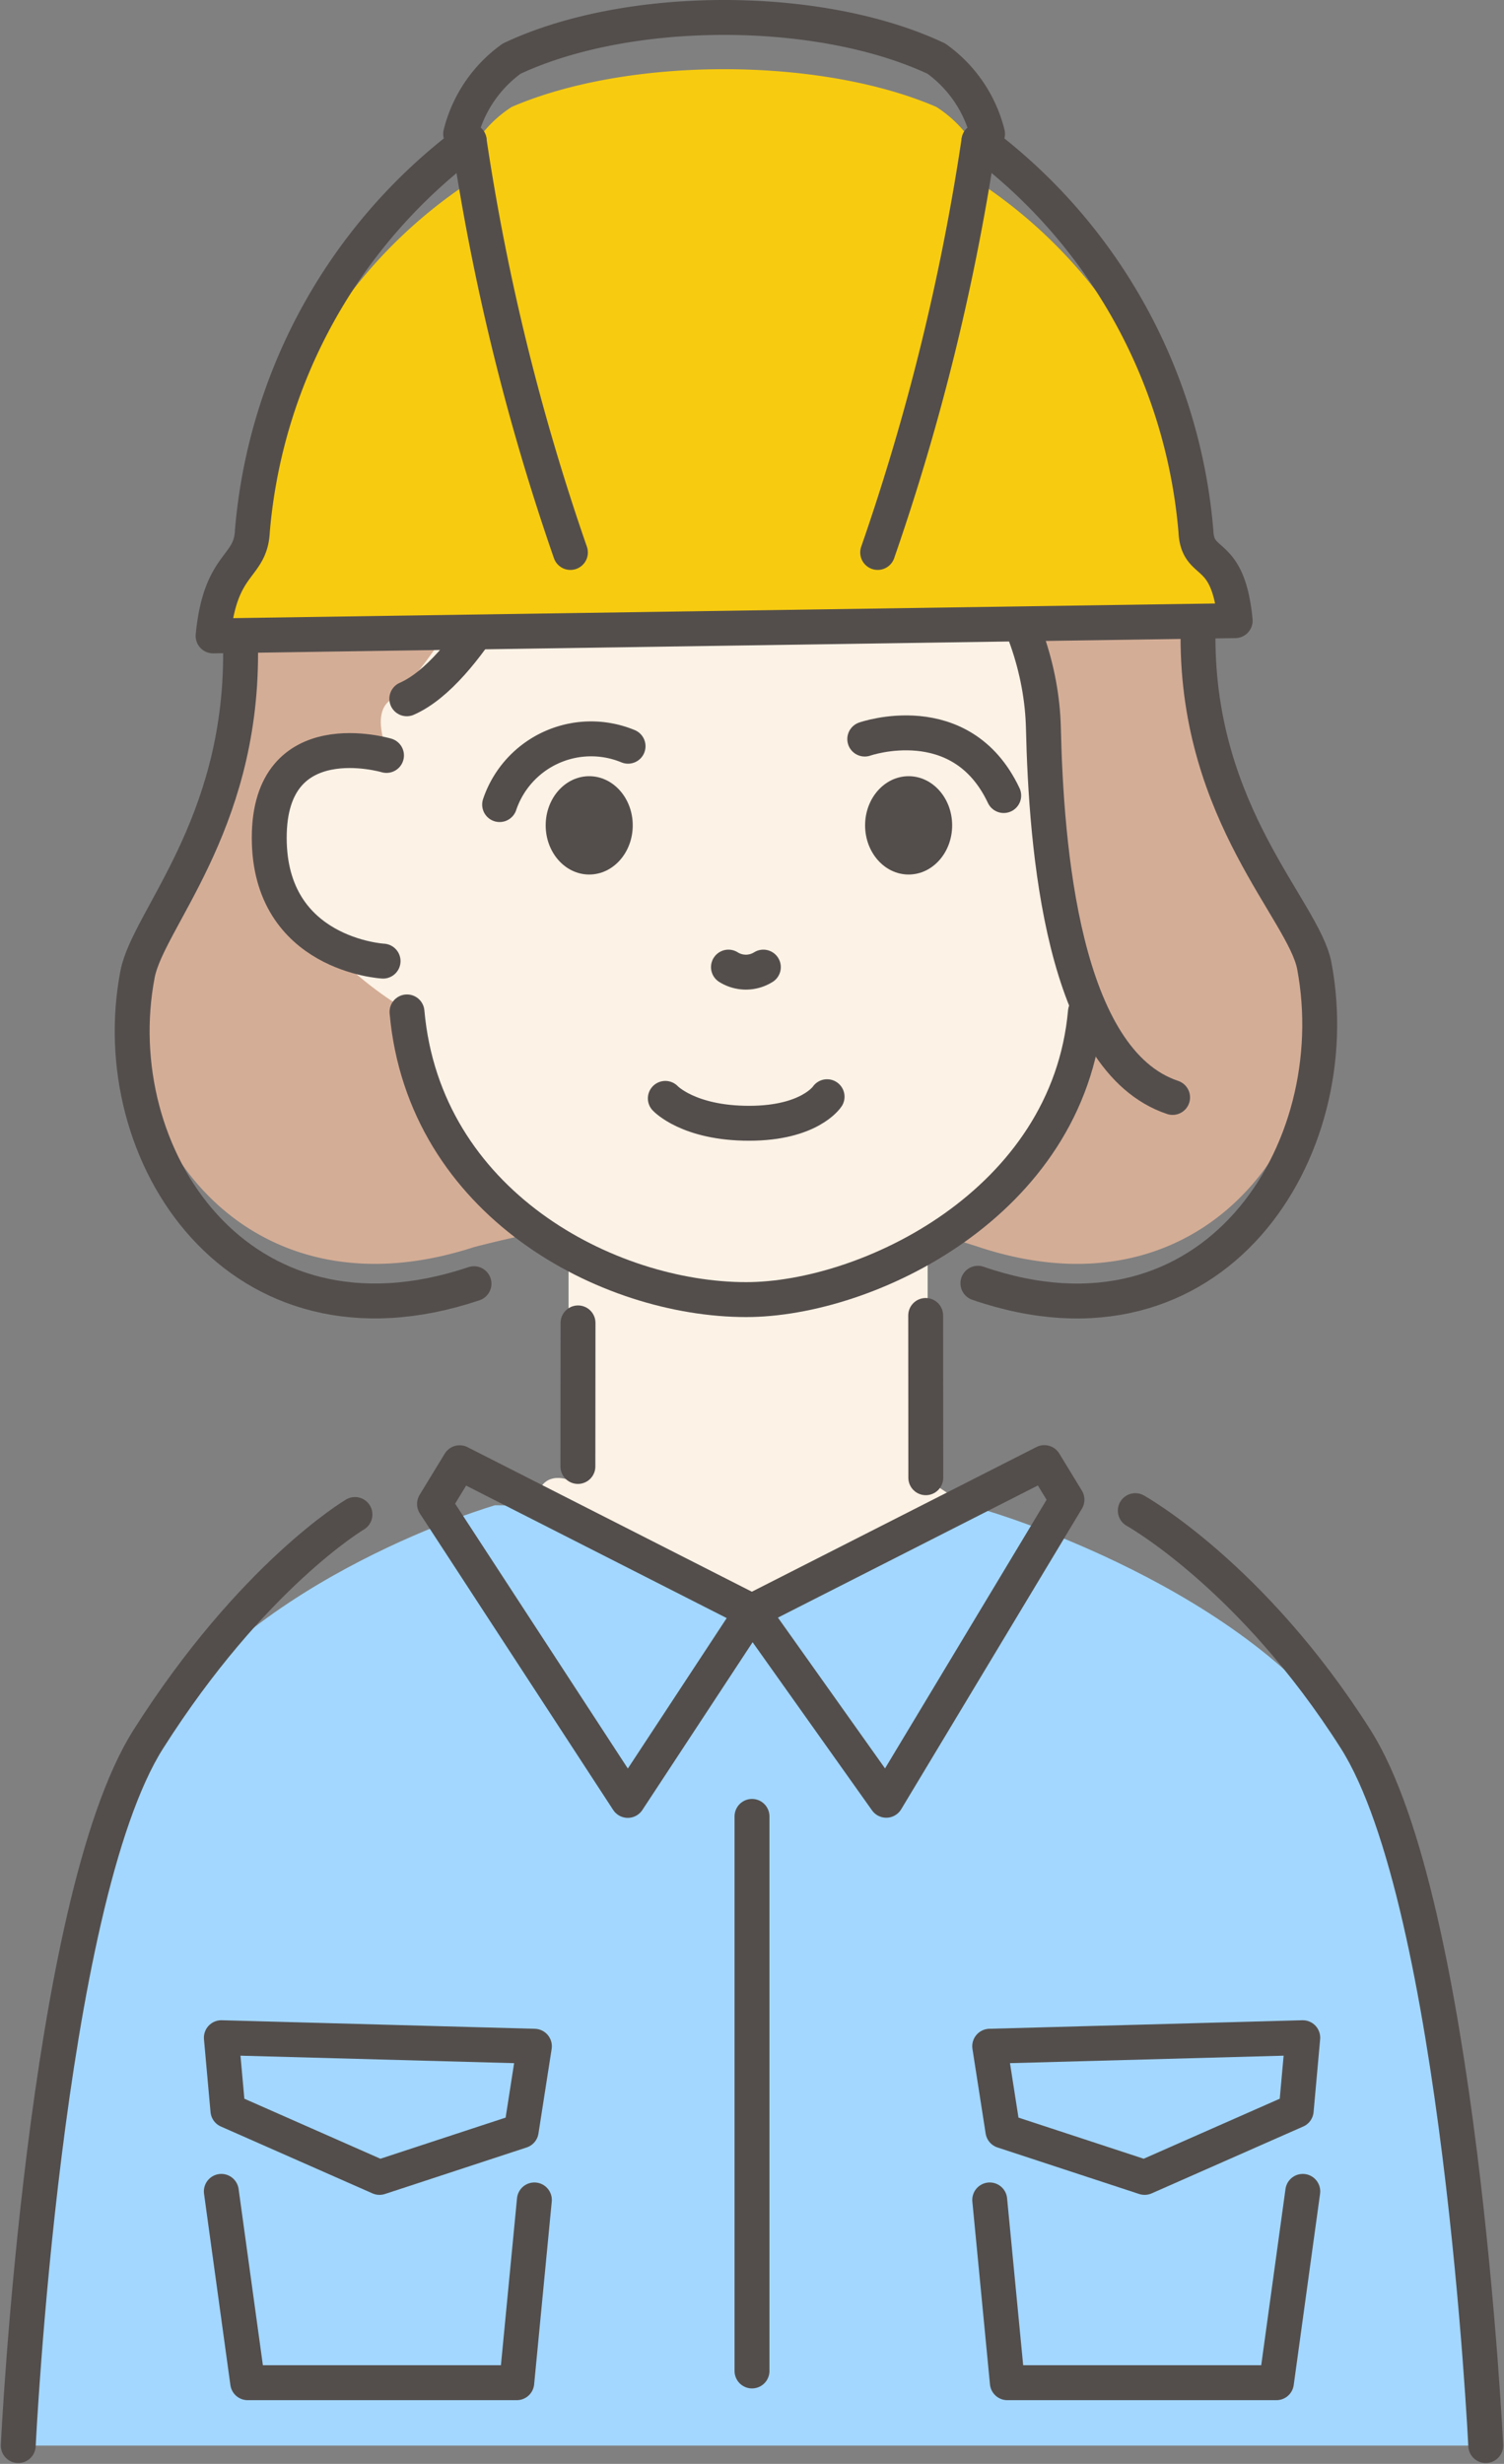 <svg xmlns="http://www.w3.org/2000/svg" width="64.654" height="105.846" viewBox="0 0 64.654 105.846">
  <rect x="0" y="0" width="64.654" height="105.846" fill="#808080" stroke="none"/>
  <g id="グループ_11957" data-name="グループ 11957" transform="translate(-3655.785 -1146.174)">
    <path id="パス_9543" data-name="パス 9543" d="M3680.422,1156.637c-1.164-.8-4.121-.317-6.632,1.394-6.408,4.366-7.67,11.627-7.662,15.527.014,7.214-3.981,11.084-4.429,13.331-1.493,7.494,4.324,16.154,14.462,12.86a47.839,47.839,0,0,1,12.159-1.546,30.858,30.858,0,0,1,9.5,1.528c10.138,3.377,15.955-5.5,14.462-13.186-.448-2.3-5.009-6.271-5-13.667.007-4-1.255-11.443-7.663-15.919-9.851-6.883-16.706-.965-16.706-.965Z" fill="#d4ad96" fill-rule="evenodd"/>
    <path id="パス_9544" data-name="パス 9544" d="M3656.57,1251.234s1.125-23.315,5.593-30.35,14.9-10.045,14.9-10.045l21.141.231s11.392,3.313,15.86,10.349,5.59,29.815,5.59,29.815Z" fill="#a3d7ff"/>
    <path id="パス_9545" data-name="パス 9545" d="M3687.973,1202.907c6.024.2,11.894-5.411,14.119-10.752,1.109-2.66-1.219-7.538-1.441-11.639s.222-6.651-2.992-8.646-5.1,0-8.425-1.773-8.646-6.873-11.75-1.109-4.212,6.651-4.988,7.316.012,2.323.012,2.323-5.748-1.136-5.042,3.536,5.925,7.482,5.925,7.482S3674.741,1202.464,3687.973,1202.907Z" fill="#fcf2e5"/>
    <path id="パス_9546" data-name="パス 9546" d="M3695.663,1209.75l1.552,1.027-9.1,4.62-9.3-4.62c.162-1.548,1.411-1.027,1.411-1.027v-11.945h15.437Z" fill="#fcf2e5"/>
    <line id="線_125" data-name="線 125" x2="0.005" y2="6.97" transform="translate(3695.578 1202.686)" fill="none" stroke="#534e4c" stroke-linecap="round" stroke-linejoin="round" stroke-width="1.5"/>
    <line id="線_126" data-name="線 126" x1="0.005" y2="6.167" transform="translate(3680.628 1203.005)" fill="none" stroke="#534e4c" stroke-linecap="round" stroke-linejoin="round" stroke-width="1.5"/>
    <path id="パス_9547" data-name="パス 9547" d="M3702.445,1189.645c-.737,8.232-9.387,12.359-14.582,12.359-5.945,0-13.846-4.127-14.582-12.359" fill="none" stroke="#534e4c" stroke-linecap="round" stroke-linejoin="round" stroke-width="1.5"/>
    <path id="パス_9548" data-name="パス 9548" d="M3672.4,1178.627s-5.041-1.5-5.041,3.536,4.894,5.3,4.894,5.3" fill="none" stroke="#534e4c" stroke-linecap="round" stroke-linejoin="round" stroke-width="1.5"/>
    <path id="パス_9549" data-name="パス 9549" d="M3691.34,1193.288s-.745,1.141-3.354,1.141-3.6-1.069-3.6-1.069" fill="none" stroke="#534e4c" stroke-linecap="round" stroke-linejoin="round" stroke-width="1.5"/>
    <path id="パス_9550" data-name="パス 9550" d="M3687.1,1187.721a1.413,1.413,0,0,0,1.5,0" fill="none" stroke="#534e4c" stroke-linecap="round" stroke-linejoin="round" stroke-width="1.5"/>
    <g id="グループ_11927" data-name="グループ 11927">
      <ellipse id="楕円形_1053" data-name="楕円形 1053" cx="1.871" cy="2.112" rx="1.871" ry="2.112" transform="translate(3692.974 1179.519)" fill="#534e4c"/>
      <ellipse id="楕円形_1054" data-name="楕円形 1054" cx="1.871" cy="2.112" rx="1.871" ry="2.112" transform="translate(3679.243 1179.519)" fill="#534e4c"/>
    </g>
    <path id="パス_9551" data-name="パス 9551" d="M3671.044,1211.236s-4.414,2.613-8.881,9.648-5.593,30.35-5.593,30.35" fill="none" stroke="#534e4c" stroke-linecap="round" stroke-linejoin="round" stroke-width="1.5"/>
    <path id="パス_9552" data-name="パス 9552" d="M3719.654,1251.234s-1.126-23.315-5.593-30.35-9.472-9.814-9.472-9.814" fill="none" stroke="#534e4c" stroke-linecap="round" stroke-linejoin="round" stroke-width="1.5"/>
    <path id="パス_9553" data-name="パス 9553" d="M3674.463,1210.784l1.081-1.772,12.568,6.385-5.34,8.121Z" fill="none" stroke="#534e4c" stroke-linecap="round" stroke-linejoin="round" stroke-width="1.5"/>
    <line id="線_127" data-name="線 127" y1="23.824" transform="translate(3688.112 1224.205)" fill="none" stroke="#534e4c" stroke-linecap="round" stroke-linejoin="round" stroke-width="1.5"/>
    <path id="パス_9554" data-name="パス 9554" d="M3701.652,1210.6l-.972-1.594-12.568,6.385,5.771,8.121Z" fill="none" stroke="#534e4c" stroke-linecap="round" stroke-linejoin="round" stroke-width="1.5"/>
    <g id="グループ_11928" data-name="グループ 11928">
      <path id="パス_9555" data-name="パス 9555" d="M3678.757,1240.681l-.757,7.852h-11.568l-1.133-8.219" fill="none" stroke="#534e4c" stroke-linecap="round" stroke-linejoin="round" stroke-width="1.5"/>
    </g>
    <path id="パス_9556" data-name="パス 9556" d="M3665.582,1236.841l6.517,2.873,6.092-2,.567-3.635-13.458-.367Z" fill="none" stroke="#534e4c" stroke-linecap="round" stroke-linejoin="round" stroke-width="1.5"/>
    <g id="グループ_11929" data-name="グループ 11929">
      <path id="パス_9557" data-name="パス 9557" d="M3698.331,1240.681l.757,7.852h11.568l1.133-8.219" fill="none" stroke="#534e4c" stroke-linecap="round" stroke-linejoin="round" stroke-width="1.5"/>
    </g>
    <path id="パス_9558" data-name="パス 9558" d="M3711.506,1236.841l-6.517,2.873-6.092-2-.567-3.635,13.458-.367Z" fill="none" stroke="#534e4c" stroke-linecap="round" stroke-linejoin="round" stroke-width="1.5"/>
    <path id="パス_9559" data-name="パス 9559" d="M3682.784,1178.231a4.151,4.151,0,0,0-5.521,2.507" fill="none" stroke="#534e4c" stroke-linecap="round" stroke-linejoin="round" stroke-width="1.5" fill-rule="evenodd"/>
    <path id="パス_9560" data-name="パス 9560" d="M3692.959,1177.924s4.145-1.454,5.974,2.426" fill="none" stroke="#534e4c" stroke-linecap="round" stroke-linejoin="round" stroke-width="1.5" fill-rule="evenodd"/>
    <path id="パス_9561" data-name="パス 9561" d="M3681.087,1168.046s3.824-3.824,11.652-1.776c4.24,1.11,7.78,6.078,7.9,11.183s.813,14.286,5.554,15.866" fill="none" stroke="#534e4c" stroke-linecap="round" stroke-linejoin="round" stroke-width="1.5" fill-rule="evenodd"/>
    <path id="パス_9562" data-name="パス 9562" d="M3682.916,1156.074s6.855-6.119,16.706,1c6.408,4.629,7.67,12.326,7.663,16.461-.014,7.648,4.547,11.75,5,14.133,1.493,7.945-4.324,17.126-14.462,13.634" fill="none" stroke="#534e4c" stroke-linecap="round" stroke-linejoin="round" stroke-width="1.5" fill-rule="evenodd"/>
    <path id="パス_9563" data-name="パス 9563" d="M3680.422,1156.739c-1.164-.831-4.121-.327-6.632,1.442-6.408,4.515-7.67,12.023-7.662,16.055.014,7.46-3.981,11.461-4.429,13.785-1.493,7.749,4.324,16.7,14.462,13.3" fill="none" stroke="#534e4c" stroke-linecap="round" stroke-linejoin="round" stroke-width="1.5" fill-rule="evenodd"/>
    <path id="パス_9564" data-name="パス 9564" d="M3678.427,1169.542s-2.494,5.487-5.155,6.651" fill="none" stroke="#534e4c" stroke-linecap="round" stroke-linejoin="round" stroke-width="1.5"/>
    <g id="グループ_11932" data-name="グループ 11932">
      <g id="グループ_11930" data-name="グループ 11930">
        <path id="パス_9565" data-name="パス 9565" d="M3675.588,1153.731a5.19,5.19,0,0,1,2.194-2.963c5.013-2.162,13.245-2.162,18.256,0a5.192,5.192,0,0,1,2.2,2.963l-.368.275a21.028,21.028,0,0,1,9.324,15.359c.071,1.479,1.378.585,1.689,3.528l-43.937.6c.308-2.942,1.618-2.649,1.688-4.128a21.033,21.033,0,0,1,9.323-15.359Z" fill="#f7cb10" fill-rule="evenodd"/>
      </g>
      <g id="グループ_11931" data-name="グループ 11931">
        <path id="パス_9566" data-name="パス 9566" d="M3675.588,1151.926a5.657,5.657,0,0,1,2.194-3.233c5.013-2.359,13.245-2.359,18.256,0a5.659,5.659,0,0,1,2.2,3.233l-.368.3a23.332,23.332,0,0,1,9.324,16.761c.071,1.614,1.378.639,1.689,3.85l-43.937.655c.308-3.21,1.618-2.891,1.688-4.505a23.338,23.338,0,0,1,9.323-16.761Z" fill="none" stroke="#534e4c" stroke-linecap="round" stroke-linejoin="round" stroke-width="1.5" fill-rule="evenodd"/>
      </g>
      <path id="パス_9567" data-name="パス 9567" d="M3675.954,1152.227a97.973,97.973,0,0,0,4.352,17.68" fill="none" stroke="#534e4c" stroke-linecap="round" stroke-linejoin="round" stroke-width="1.5" fill-rule="evenodd"/>
      <path id="パス_9568" data-name="パス 9568" d="M3693.515,1169.907a98.058,98.058,0,0,0,4.352-17.68" fill="none" stroke="#534e4c" stroke-linecap="round" stroke-linejoin="round" stroke-width="1.5" fill-rule="evenodd"/>
    </g>
  </g>
</svg>
